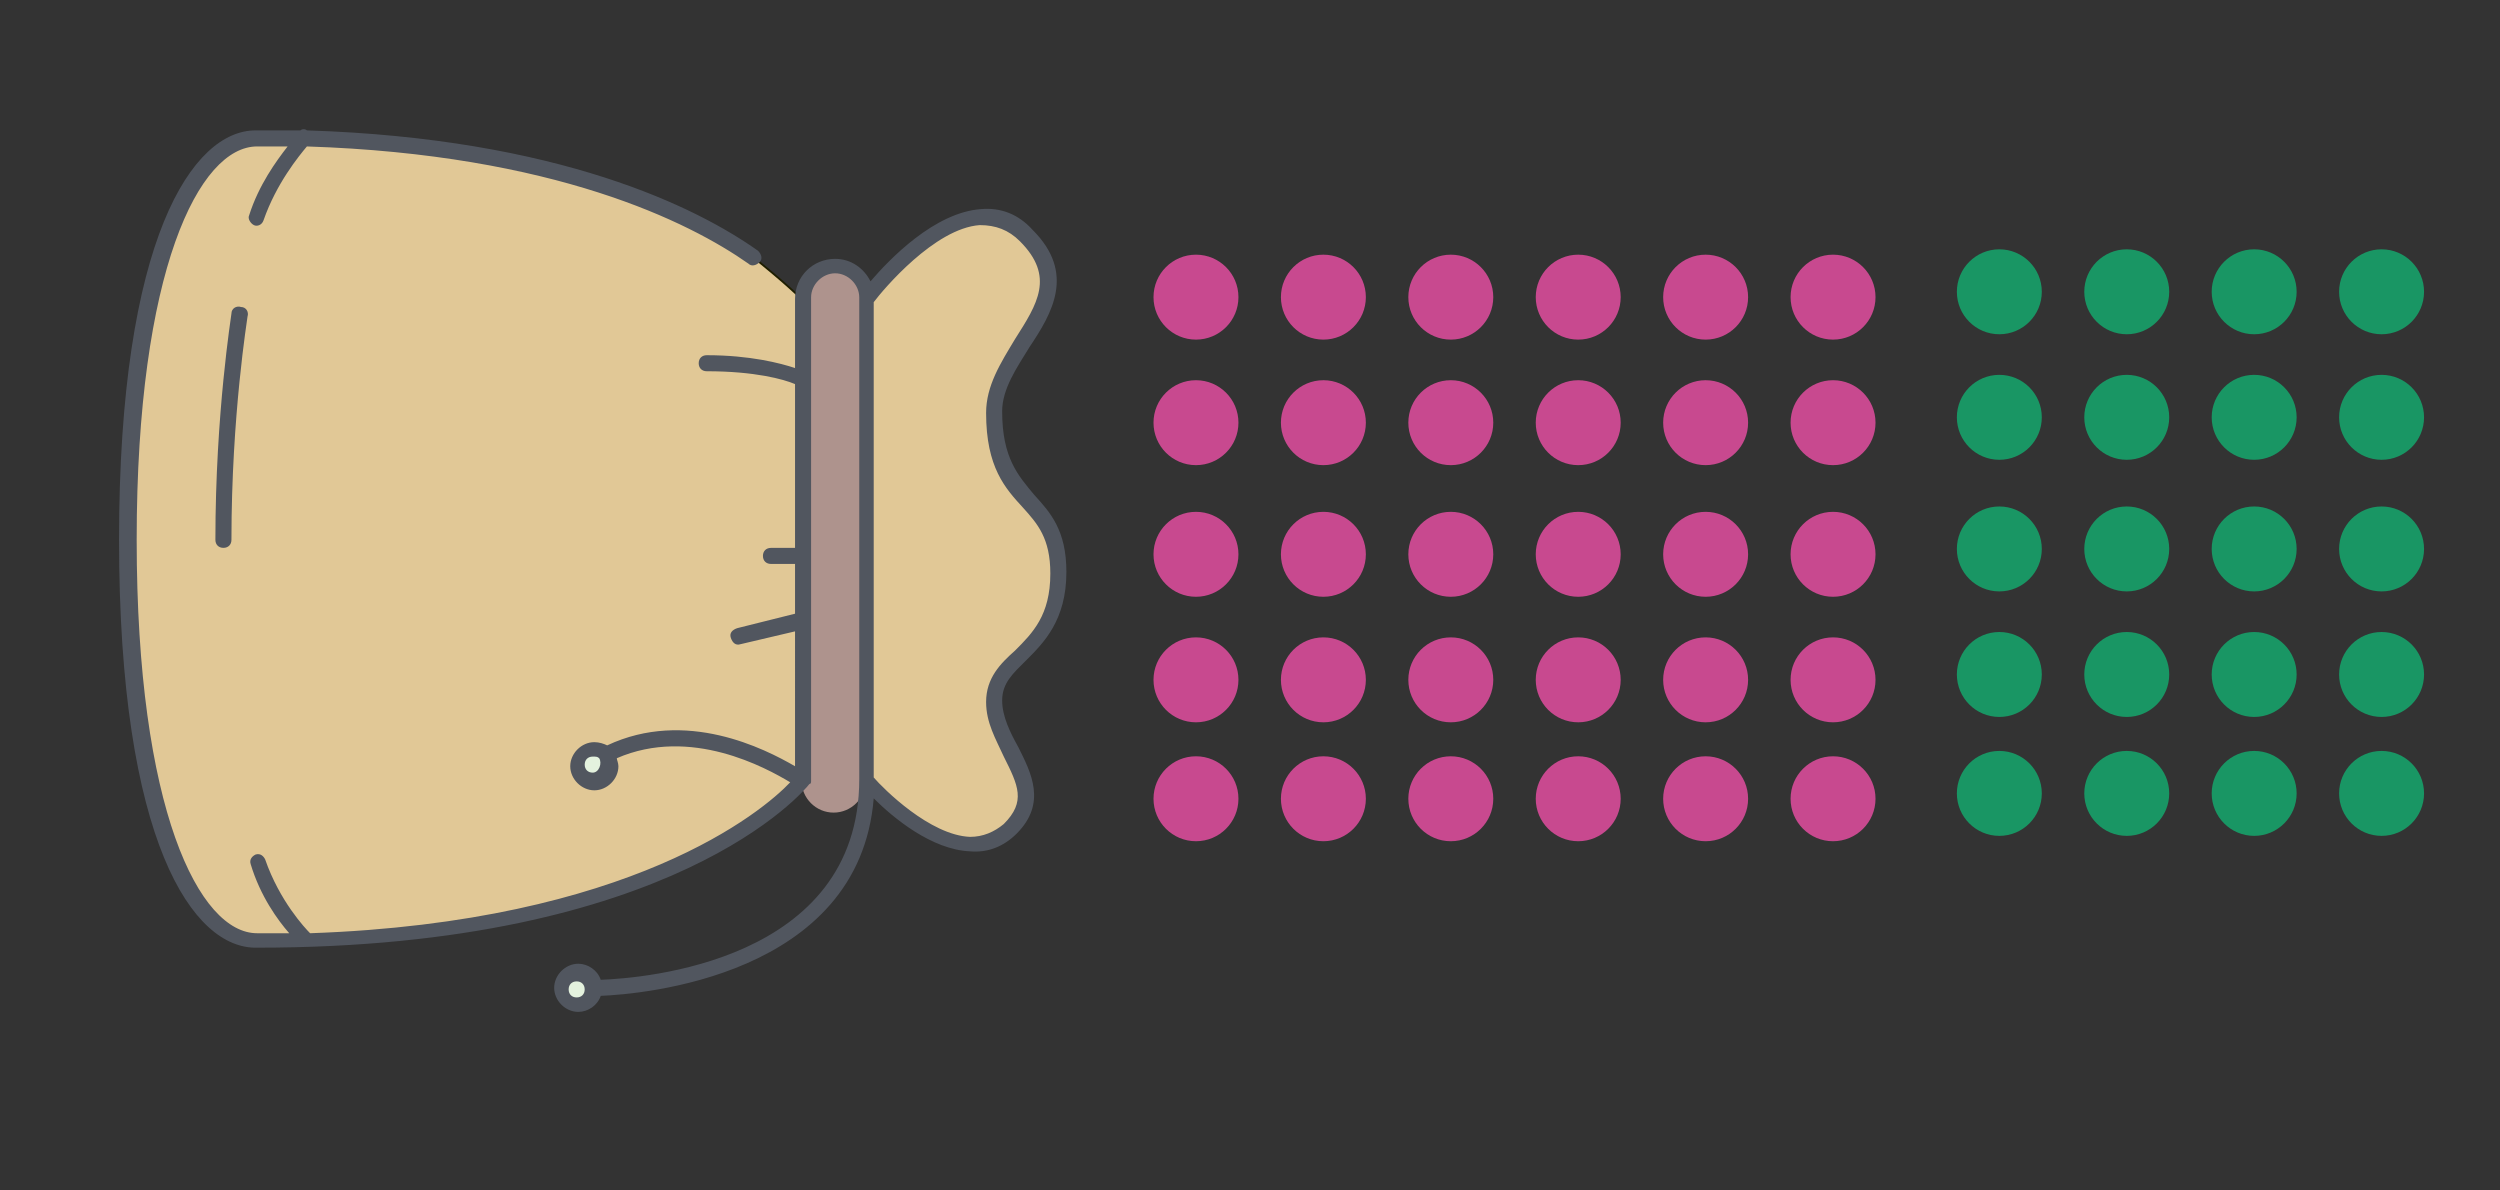 <?xml version="1.0" encoding="UTF-8" standalone="no"?>
<!-- Generator: Adobe Illustrator 19.0.0, SVG Export Plug-In . SVG Version: 6.00 Build 0)  -->

<svg
   xmlns:dc="http://purl.org/dc/elements/1.1/"
   xmlns:cc="http://creativecommons.org/ns#"
   xmlns:rdf="http://www.w3.org/1999/02/22-rdf-syntax-ns#"
   xmlns:svg="http://www.w3.org/2000/svg"
   xmlns="http://www.w3.org/2000/svg"
   xmlns:sodipodi="http://sodipodi.sourceforge.net/DTD/sodipodi-0.dtd"
   xmlns:inkscape="http://www.inkscape.org/namespaces/inkscape"
   version="1.1"
   id="Layer_1"
   x="0px"
   y="0px"
   viewBox="0 0 210 100"
   xml:space="preserve"
   sodipodi:docname="ratios.svg"
   width="210"
   height="100"
   inkscape:version="0.92.3 (2405546, 2018-03-11)"><rect x="0" y="0" width="210" height="100" fill="#333333" stroke="none"/><title
   id="title2273">Ratios Example</title><defs
   id="defs1042" /><sodipodi:namedview
   pagecolor="#ffffff"
   bordercolor="#666666"
   borderopacity="1"
   objecttolerance="10"
   gridtolerance="10"
   guidetolerance="10"
   inkscape:pageopacity="0"
   inkscape:pageshadow="2"
   inkscape:window-width="1920"
   inkscape:window-height="1137"
   id="namedview1040"
   showgrid="false"
   fit-margin-top="0"
   fit-margin-left="0"
   fit-margin-right="0"
   fit-margin-bottom="0"
   inkscape:zoom="1.922672"
   inkscape:cx="246.63607"
   inkscape:cy="205.84956"
   inkscape:window-x="1912"
   inkscape:window-y="-8"
   inkscape:window-maximized="1"
   inkscape:current-layer="g1005" />
<g
   transform="matrix(0,0.158,-0.158,0,79.419,23.612)"
   id="g1005">
	<path
   style="fill:#e1c896;fill-opacity:1;stroke:#1e1e00;stroke-opacity:1"
   d="m -75.822,341.065 c 4.267,-132.267 39.253,-204.8 63.147,-238.933 0,0 13.653,-17.067 22.187,-25.6 h 42.667 93.867 34.133 85.333 c 0,0 85.333,68.267 85.333,290.133 0,34.133 -67.413,68.267 -213.333,68.267 -145.92,0 -213.334,-34.134 -213.334,-68.267 0,-8.533 0,-17.067 0,-25.6 z M 291.111,-34.402 c 29.013,29.013 -25.6,76.8 -25.6,76.8 H 9.511 c 0,0 -68.267,-51.2 -34.133,-85.333 34.134,-34.133 59.733,17.067 93.866,17.067 51.2,0 42.667,-34.133 85.333,-34.133 42.666,0 42.667,34.133 68.267,34.133 25.6,0 45.227,-31.574 68.267,-8.534 z"
   id="path999"
   inkscape:connector-curvature="0" />
	<path
   style="fill:#ae938d"
   d="m 265.511,42.398 c 9.387,0 17.067,7.68 17.067,17.067 0,9.387 -7.68,17.067 -17.067,17.067 h -85.333 -34.133 H 52.178 9.511 c -9.387,0 -17.067,-7.68 -17.067,-17.067 0,-9.387 7.68,-17.067 17.067,-17.067 z"
   id="path1001"
   inkscape:connector-curvature="0" />
	<path
   style="fill:#e4f2de"
   d="m 376.444,187.465 c 5.12,0 8.533,4.267 8.533,8.533 0,4.266 -3.413,8.533 -8.533,8.533 -5.12,0 -8.533,-4.267 -8.533,-8.533 0,-4.266 3.413,-8.533 8.533,-8.533 z m -119.466,-8.533 c 5.12,0 8.533,4.267 8.533,8.533 0,4.267 -3.413,8.533 -8.533,8.533 -5.12,0 -8.533,-4.267 -8.533,-8.533 0,-2.56 0.853,-4.267 2.56,-5.973 1.706,-1.707 3.413,-2.56 5.973,-2.56 z"
   id="path1003"
   inkscape:connector-curvature="0" />
<path
   style="fill:#c8498f;fill-opacity:1;stroke-width:2.023"
   d="m 409.392,-1591.994 c 1.098,1.036 2.199,2.091 3.297,3.192 -1.098,-0.888 -2.196,-1.944 -3.297,-3.192 z"
   id="path1177"
   inkscape:connector-curvature="0" /><circle
   style="opacity:1;fill:#c8498f;fill-opacity:1;stroke:none;stroke-width:11.2;stroke-linecap:round;stroke-linejoin:round;stroke-miterlimit:4;stroke-dasharray:none;stroke-dashoffset:0;stroke-opacity:1;paint-order:normal"
   id="path1807-6"
   cx="133.183"
   cy="8.533"
   r="22.58"
   transform="rotate(-90)" /><circle
   style="opacity:1;fill:#c8498f;fill-opacity:1;stroke:none;stroke-width:11.2;stroke-linecap:round;stroke-linejoin:round;stroke-miterlimit:4;stroke-dasharray:none;stroke-dashoffset:0;stroke-opacity:1;paint-order:normal"
   id="path1807-6-0"
   cx="133.183"
   cy="75.274"
   r="22.58"
   transform="rotate(-90)" /><circle
   style="opacity:1;fill:#c8498f;fill-opacity:1;stroke:none;stroke-width:11.2;stroke-linecap:round;stroke-linejoin:round;stroke-miterlimit:4;stroke-dasharray:none;stroke-dashoffset:0;stroke-opacity:1;paint-order:normal"
   id="path1807-6-22"
   cx="133.183"
   cy="145.25"
   r="22.58"
   transform="rotate(-90)" /><circle
   style="opacity:1;fill:#c8498f;fill-opacity:1;stroke:none;stroke-width:11.2;stroke-linecap:round;stroke-linejoin:round;stroke-miterlimit:4;stroke-dasharray:none;stroke-dashoffset:0;stroke-opacity:1;paint-order:normal"
   id="path1807-6-0-4"
   cx="133.183"
   cy="211.991"
   r="22.58"
   transform="rotate(-90)" /><circle
   style="opacity:1;fill:#c8498f;fill-opacity:1;stroke:none;stroke-width:11.2;stroke-linecap:round;stroke-linejoin:round;stroke-miterlimit:4;stroke-dasharray:none;stroke-dashoffset:0;stroke-opacity:1;paint-order:normal"
   id="path1807-6-1"
   cx="200.922"
   cy="8.533"
   r="22.58"
   transform="rotate(-90)" /><circle
   style="opacity:1;fill:#c8498f;fill-opacity:1;stroke:none;stroke-width:11.2;stroke-linecap:round;stroke-linejoin:round;stroke-miterlimit:4;stroke-dasharray:none;stroke-dashoffset:0;stroke-opacity:1;paint-order:normal"
   id="path1807-6-0-3"
   cx="200.922"
   cy="75.274"
   r="22.58"
   transform="rotate(-90)" /><circle
   style="opacity:1;fill:#c8498f;fill-opacity:1;stroke:none;stroke-width:11.2;stroke-linecap:round;stroke-linejoin:round;stroke-miterlimit:4;stroke-dasharray:none;stroke-dashoffset:0;stroke-opacity:1;paint-order:normal"
   id="path1807-6-22-8"
   cx="200.922"
   cy="145.25"
   r="22.58"
   transform="rotate(-90)" /><circle
   style="opacity:1;fill:#c8498f;fill-opacity:1;stroke:none;stroke-width:11.2;stroke-linecap:round;stroke-linejoin:round;stroke-miterlimit:4;stroke-dasharray:none;stroke-dashoffset:0;stroke-opacity:1;paint-order:normal"
   id="path1807-6-0-4-2"
   cx="200.922"
   cy="211.991"
   r="22.58"
   transform="rotate(-90)" /><circle
   style="opacity:1;fill:#c8498f;fill-opacity:1;stroke:none;stroke-width:11.2;stroke-linecap:round;stroke-linejoin:round;stroke-miterlimit:4;stroke-dasharray:none;stroke-dashoffset:0;stroke-opacity:1;paint-order:normal"
   id="path1807-6-6"
   cx="268.661"
   cy="8.533"
   r="22.58"
   transform="rotate(-90)" /><circle
   style="opacity:1;fill:#c8498f;fill-opacity:1;stroke:none;stroke-width:11.2;stroke-linecap:round;stroke-linejoin:round;stroke-miterlimit:4;stroke-dasharray:none;stroke-dashoffset:0;stroke-opacity:1;paint-order:normal"
   id="path1807-6-0-2"
   cx="268.661"
   cy="75.274"
   r="22.58"
   transform="rotate(-90)" /><circle
   style="opacity:1;fill:#c8498f;fill-opacity:1;stroke:none;stroke-width:11.2;stroke-linecap:round;stroke-linejoin:round;stroke-miterlimit:4;stroke-dasharray:none;stroke-dashoffset:0;stroke-opacity:1;paint-order:normal"
   id="path1807-6-22-5"
   cx="268.661"
   cy="145.25"
   r="22.58"
   transform="rotate(-90)" /><circle
   style="opacity:1;fill:#c8498f;fill-opacity:1;stroke:none;stroke-width:11.2;stroke-linecap:round;stroke-linejoin:round;stroke-miterlimit:4;stroke-dasharray:none;stroke-dashoffset:0;stroke-opacity:1;paint-order:normal"
   id="path1807-6-0-4-4"
   cx="268.661"
   cy="211.991"
   r="22.58"
   transform="rotate(-90)" /><circle
   style="opacity:1;fill:#c8498f;fill-opacity:1;stroke:none;stroke-width:11.2;stroke-linecap:round;stroke-linejoin:round;stroke-miterlimit:4;stroke-dasharray:none;stroke-dashoffset:0;stroke-opacity:1;paint-order:normal"
   id="path1807-6-1-3"
   cx="336.401"
   cy="8.533"
   r="22.58"
   transform="rotate(-90)" /><circle
   style="opacity:1;fill:#c8498f;fill-opacity:1;stroke:none;stroke-width:11.2;stroke-linecap:round;stroke-linejoin:round;stroke-miterlimit:4;stroke-dasharray:none;stroke-dashoffset:0;stroke-opacity:1;paint-order:normal"
   id="path1807-6-0-3-3"
   cx="336.401"
   cy="75.274"
   r="22.58"
   transform="rotate(-90)" /><circle
   style="opacity:1;fill:#c8498f;fill-opacity:1;stroke:none;stroke-width:11.2;stroke-linecap:round;stroke-linejoin:round;stroke-miterlimit:4;stroke-dasharray:none;stroke-dashoffset:0;stroke-opacity:1;paint-order:normal"
   id="path1807-6-22-8-9"
   cx="336.401"
   cy="145.25"
   r="22.58"
   transform="rotate(-90)" /><circle
   style="opacity:1;fill:#c8498f;fill-opacity:1;stroke:none;stroke-width:11.2;stroke-linecap:round;stroke-linejoin:round;stroke-miterlimit:4;stroke-dasharray:none;stroke-dashoffset:0;stroke-opacity:1;paint-order:normal"
   id="path1807-6-0-4-2-9"
   cx="336.401"
   cy="211.991"
   r="22.58"
   transform="rotate(-90)" /><circle
   style="opacity:1;fill:#c8498f;fill-opacity:1;stroke:none;stroke-width:11.2;stroke-linecap:round;stroke-linejoin:round;stroke-miterlimit:4;stroke-dasharray:none;stroke-dashoffset:0;stroke-opacity:1;paint-order:normal"
   id="path1807-6-6-5"
   cx="404.14"
   cy="8.533"
   r="22.58"
   transform="rotate(-90)" /><circle
   style="opacity:1;fill:#c8498f;fill-opacity:1;stroke:none;stroke-width:11.2;stroke-linecap:round;stroke-linejoin:round;stroke-miterlimit:4;stroke-dasharray:none;stroke-dashoffset:0;stroke-opacity:1;paint-order:normal"
   id="path1807-6-0-2-9"
   cx="404.14"
   cy="75.274"
   r="22.58"
   transform="rotate(-90)" /><circle
   style="opacity:1;fill:#c8498f;fill-opacity:1;stroke:none;stroke-width:11.2;stroke-linecap:round;stroke-linejoin:round;stroke-miterlimit:4;stroke-dasharray:none;stroke-dashoffset:0;stroke-opacity:1;paint-order:normal"
   id="path1807-6-22-5-0"
   cx="404.14"
   cy="145.25"
   r="22.58"
   transform="rotate(-90)" /><circle
   style="opacity:1;fill:#c8498f;fill-opacity:1;stroke:none;stroke-width:11.2;stroke-linecap:round;stroke-linejoin:round;stroke-miterlimit:4;stroke-dasharray:none;stroke-dashoffset:0;stroke-opacity:1;paint-order:normal"
   id="path1807-6-0-4-4-9"
   cx="404.14"
   cy="211.991"
   r="22.58"
   transform="rotate(-90)" /><circle
   style="opacity:1;fill:#c8498f;fill-opacity:1;stroke:none;stroke-width:11.2;stroke-linecap:round;stroke-linejoin:round;stroke-miterlimit:4;stroke-dasharray:none;stroke-dashoffset:0;stroke-opacity:1;paint-order:normal"
   id="path1807-6-1-3-2"
   cx="471.88"
   cy="8.533"
   r="22.58"
   transform="rotate(-90)" /><circle
   style="opacity:1;fill:#c8498f;fill-opacity:1;stroke:none;stroke-width:11.2;stroke-linecap:round;stroke-linejoin:round;stroke-miterlimit:4;stroke-dasharray:none;stroke-dashoffset:0;stroke-opacity:1;paint-order:normal"
   id="path1807-6-0-3-3-2"
   cx="471.88"
   cy="75.274"
   r="22.58"
   transform="rotate(-90)" /><circle
   style="opacity:1;fill:#c8498f;fill-opacity:1;stroke:none;stroke-width:11.2;stroke-linecap:round;stroke-linejoin:round;stroke-miterlimit:4;stroke-dasharray:none;stroke-dashoffset:0;stroke-opacity:1;paint-order:normal"
   id="path1807-6-22-8-9-5"
   cx="471.88"
   cy="145.25"
   r="22.58"
   transform="rotate(-90)" /><circle
   style="opacity:1;fill:#c8498f;fill-opacity:1;stroke:none;stroke-width:11.2;stroke-linecap:round;stroke-linejoin:round;stroke-miterlimit:4;stroke-dasharray:none;stroke-dashoffset:0;stroke-opacity:1;paint-order:normal"
   id="path1807-6-0-4-2-9-2"
   cx="471.88"
   cy="211.991"
   r="22.58"
   transform="rotate(-90)" /><circle
   style="opacity:1;fill:#c8498f;fill-opacity:1;stroke:none;stroke-width:11.2;stroke-linecap:round;stroke-linejoin:round;stroke-miterlimit:4;stroke-dasharray:none;stroke-dashoffset:0;stroke-opacity:1;paint-order:normal"
   id="path1807-6-0-4-47"
   cx="133.183"
   cy="275.214"
   r="22.58"
   transform="rotate(-90)" /><circle
   style="opacity:1;fill:#c8498f;fill-opacity:1;stroke:none;stroke-width:11.2;stroke-linecap:round;stroke-linejoin:round;stroke-miterlimit:4;stroke-dasharray:none;stroke-dashoffset:0;stroke-opacity:1;paint-order:normal"
   id="path1807-6-0-4-2-5"
   cx="200.922"
   cy="275.214"
   r="22.58"
   transform="rotate(-90)" /><circle
   style="opacity:1;fill:#c8498f;fill-opacity:1;stroke:none;stroke-width:11.2;stroke-linecap:round;stroke-linejoin:round;stroke-miterlimit:4;stroke-dasharray:none;stroke-dashoffset:0;stroke-opacity:1;paint-order:normal"
   id="path1807-6-0-4-4-4"
   cx="268.661"
   cy="275.214"
   r="22.58"
   transform="rotate(-90)" /><circle
   style="opacity:1;fill:#c8498f;fill-opacity:1;stroke:none;stroke-width:11.2;stroke-linecap:round;stroke-linejoin:round;stroke-miterlimit:4;stroke-dasharray:none;stroke-dashoffset:0;stroke-opacity:1;paint-order:normal"
   id="path1807-6-0-4-2-9-1"
   cx="336.401"
   cy="275.214"
   r="22.58"
   transform="rotate(-90)" /><circle
   style="opacity:1;fill:#c8498f;fill-opacity:1;stroke:none;stroke-width:11.2;stroke-linecap:round;stroke-linejoin:round;stroke-miterlimit:4;stroke-dasharray:none;stroke-dashoffset:0;stroke-opacity:1;paint-order:normal"
   id="path1807-6-0-4-4-9-5"
   cx="404.14"
   cy="275.214"
   r="22.58"
   transform="rotate(-90)" /><circle
   style="opacity:1;fill:#c8498f;fill-opacity:1;stroke:none;stroke-width:11.2;stroke-linecap:round;stroke-linejoin:round;stroke-miterlimit:4;stroke-dasharray:none;stroke-dashoffset:0;stroke-opacity:1;paint-order:normal"
   id="path1807-6-0-4-2-9-2-7"
   cx="471.88"
   cy="275.214"
   r="22.58"
   transform="rotate(-90)" /><circle
   style="opacity:1;fill:#199664;fill-opacity:1;stroke:none;stroke-width:11.2;stroke-linecap:round;stroke-linejoin:round;stroke-miterlimit:4;stroke-dasharray:none;stroke-dashoffset:0;stroke-opacity:1;paint-order:normal"
   id="path1807-6-08"
   cx="560.285"
   cy="5.683"
   r="22.58"
   transform="rotate(-90)" /><circle
   style="opacity:1;fill:#199664;fill-opacity:1;stroke:none;stroke-width:11.2;stroke-linecap:round;stroke-linejoin:round;stroke-miterlimit:4;stroke-dasharray:none;stroke-dashoffset:0;stroke-opacity:1;paint-order:normal"
   id="path1807-6-0-1"
   cx="560.285"
   cy="72.424"
   r="22.58"
   transform="rotate(-90)" /><circle
   style="opacity:1;fill:#199664;fill-opacity:1;stroke:none;stroke-width:11.2;stroke-linecap:round;stroke-linejoin:round;stroke-miterlimit:4;stroke-dasharray:none;stroke-dashoffset:0;stroke-opacity:1;paint-order:normal"
   id="path1807-6-22-87"
   cx="560.285"
   cy="142.4"
   r="22.58"
   transform="rotate(-90)" /><circle
   style="opacity:1;fill:#199664;fill-opacity:1;stroke:none;stroke-width:11.2;stroke-linecap:round;stroke-linejoin:round;stroke-miterlimit:4;stroke-dasharray:none;stroke-dashoffset:0;stroke-opacity:1;paint-order:normal"
   id="path1807-6-0-4-8"
   cx="560.285"
   cy="209.141"
   r="22.58"
   transform="rotate(-90)" /><circle
   style="opacity:1;fill:#199664;fill-opacity:1;stroke:none;stroke-width:11.2;stroke-linecap:round;stroke-linejoin:round;stroke-miterlimit:4;stroke-dasharray:none;stroke-dashoffset:0;stroke-opacity:1;paint-order:normal"
   id="path1807-6-1-4"
   cx="628.025"
   cy="5.683"
   r="22.58"
   transform="rotate(-90)" /><circle
   style="opacity:1;fill:#199664;fill-opacity:1;stroke:none;stroke-width:11.2;stroke-linecap:round;stroke-linejoin:round;stroke-miterlimit:4;stroke-dasharray:none;stroke-dashoffset:0;stroke-opacity:1;paint-order:normal"
   id="path1807-6-0-3-1"
   cx="628.025"
   cy="72.424"
   r="22.58"
   transform="rotate(-90)" /><circle
   style="opacity:1;fill:#199664;fill-opacity:1;stroke:none;stroke-width:11.2;stroke-linecap:round;stroke-linejoin:round;stroke-miterlimit:4;stroke-dasharray:none;stroke-dashoffset:0;stroke-opacity:1;paint-order:normal"
   id="path1807-6-22-8-6"
   cx="628.025"
   cy="142.4"
   r="22.58"
   transform="rotate(-90)" /><circle
   style="opacity:1;fill:#199664;fill-opacity:1;stroke:none;stroke-width:11.2;stroke-linecap:round;stroke-linejoin:round;stroke-miterlimit:4;stroke-dasharray:none;stroke-dashoffset:0;stroke-opacity:1;paint-order:normal"
   id="path1807-6-0-4-2-7"
   cx="628.025"
   cy="209.141"
   r="22.58"
   transform="rotate(-90)" /><circle
   style="opacity:1;fill:#199664;fill-opacity:1;stroke:none;stroke-width:11.2;stroke-linecap:round;stroke-linejoin:round;stroke-miterlimit:4;stroke-dasharray:none;stroke-dashoffset:0;stroke-opacity:1;paint-order:normal"
   id="path1807-6-6-0"
   cx="695.764"
   cy="5.683"
   r="22.58"
   transform="rotate(-90)" /><circle
   style="opacity:1;fill:#199664;fill-opacity:1;stroke:none;stroke-width:11.2;stroke-linecap:round;stroke-linejoin:round;stroke-miterlimit:4;stroke-dasharray:none;stroke-dashoffset:0;stroke-opacity:1;paint-order:normal"
   id="path1807-6-0-2-1"
   cx="695.764"
   cy="72.424"
   r="22.58"
   transform="rotate(-90)" /><circle
   style="opacity:1;fill:#199664;fill-opacity:1;stroke:none;stroke-width:11.2;stroke-linecap:round;stroke-linejoin:round;stroke-miterlimit:4;stroke-dasharray:none;stroke-dashoffset:0;stroke-opacity:1;paint-order:normal"
   id="path1807-6-22-5-2"
   cx="695.764"
   cy="142.4"
   r="22.58"
   transform="rotate(-90)" /><circle
   style="opacity:1;fill:#199664;fill-opacity:1;stroke:none;stroke-width:11.2;stroke-linecap:round;stroke-linejoin:round;stroke-miterlimit:4;stroke-dasharray:none;stroke-dashoffset:0;stroke-opacity:1;paint-order:normal"
   id="path1807-6-0-4-4-3"
   cx="695.764"
   cy="209.141"
   r="22.58"
   transform="rotate(-90)" /><circle
   style="opacity:1;fill:#199664;fill-opacity:1;stroke:none;stroke-width:11.2;stroke-linecap:round;stroke-linejoin:round;stroke-miterlimit:4;stroke-dasharray:none;stroke-dashoffset:0;stroke-opacity:1;paint-order:normal"
   id="path1807-6-1-3-3"
   cx="763.504"
   cy="5.683"
   r="22.58"
   transform="rotate(-90)" /><circle
   style="opacity:1;fill:#199664;fill-opacity:1;stroke:none;stroke-width:11.2;stroke-linecap:round;stroke-linejoin:round;stroke-miterlimit:4;stroke-dasharray:none;stroke-dashoffset:0;stroke-opacity:1;paint-order:normal"
   id="path1807-6-0-3-3-9"
   cx="763.504"
   cy="72.424"
   r="22.58"
   transform="rotate(-90)" /><circle
   style="opacity:1;fill:#199664;fill-opacity:1;stroke:none;stroke-width:11.2;stroke-linecap:round;stroke-linejoin:round;stroke-miterlimit:4;stroke-dasharray:none;stroke-dashoffset:0;stroke-opacity:1;paint-order:normal"
   id="path1807-6-22-8-9-6"
   cx="763.504"
   cy="142.4"
   r="22.58"
   transform="rotate(-90)" /><circle
   style="opacity:1;fill:#199664;fill-opacity:1;stroke:none;stroke-width:11.2;stroke-linecap:round;stroke-linejoin:round;stroke-miterlimit:4;stroke-dasharray:none;stroke-dashoffset:0;stroke-opacity:1;paint-order:normal"
   id="path1807-6-0-4-2-9-4"
   cx="763.504"
   cy="209.141"
   r="22.58"
   transform="rotate(-90)" /><circle
   style="opacity:1;fill:#199664;fill-opacity:1;stroke:none;stroke-width:11.2;stroke-linecap:round;stroke-linejoin:round;stroke-miterlimit:4;stroke-dasharray:none;stroke-dashoffset:0;stroke-opacity:1;paint-order:normal"
   id="path1807-6-0-4-47-1"
   cx="560.285"
   cy="272.364"
   r="22.58"
   transform="rotate(-90)" /><circle
   style="opacity:1;fill:#199664;fill-opacity:1;stroke:none;stroke-width:11.2;stroke-linecap:round;stroke-linejoin:round;stroke-miterlimit:4;stroke-dasharray:none;stroke-dashoffset:0;stroke-opacity:1;paint-order:normal"
   id="path1807-6-0-4-2-5-9"
   cx="628.025"
   cy="272.364"
   r="22.58"
   transform="rotate(-90)" /><circle
   style="opacity:1;fill:#199664;fill-opacity:1;stroke:none;stroke-width:11.2;stroke-linecap:round;stroke-linejoin:round;stroke-miterlimit:4;stroke-dasharray:none;stroke-dashoffset:0;stroke-opacity:1;paint-order:normal"
   id="path1807-6-0-4-4-4-9"
   cx="695.764"
   cy="272.364"
   r="22.58"
   transform="rotate(-90)" /><circle
   style="opacity:1;fill:#199664;fill-opacity:1;stroke:none;stroke-width:11.2;stroke-linecap:round;stroke-linejoin:round;stroke-miterlimit:4;stroke-dasharray:none;stroke-dashoffset:0;stroke-opacity:1;paint-order:normal"
   id="path1807-6-0-4-2-9-1-4"
   cx="763.503"
   cy="272.364"
   r="22.58"
   transform="rotate(-90)" /></g>
<path
   style="fill:#51565f;stroke-width:0.158"
   d="m 10,45.346 c 0,-25.357 6.204,-34.393 11.464,-34.393 1.349,0 2.563,0 3.776,0 0.135,-0.135 0.405,-0.135 0.539,0 21.175,0.674 32.775,6.474 37.9,10.116 0.27,0.27 0.405,0.674 0.135,0.944 -0.27,0.27 -0.674,0.405 -0.944,0.135 -4.99,-3.507 -16.32,-9.172 -37.091,-9.846 -0.674,0.809 -2.563,3.102 -3.642,6.204 -0.135,0.405 -0.539,0.539 -0.809,0.405 -0.27,-0.135 -0.539,-0.539 -0.405,-0.809 0.809,-2.563 2.293,-4.586 3.237,-5.8 -0.809,0 -1.753,0 -2.563,0 -4.856,0 -10.116,10.386 -10.116,33.045 0,22.659 5.26,33.045 10.116,33.045 0.944,0 1.753,0 2.698,0 -0.944,-1.079 -2.428,-3.102 -3.237,-5.8 -0.135,-0.405 0.135,-0.674 0.405,-0.809 0.405,-0.135 0.674,0.135 0.809,0.405 1.214,3.507 3.372,5.8 3.776,6.204 C 53.025,77.447 64.085,68.141 66.378,65.713 64.355,64.499 58.016,60.992 51.812,63.69 c 0,0.135 0.135,0.405 0.135,0.674 0,1.079 -0.944,2.023 -2.023,2.023 -1.079,0 -2.023,-0.944 -2.023,-2.023 0,-1.079 0.944,-2.023 2.023,-2.023 0.405,0 0.809,0.135 1.079,0.27 6.609,-3.102 13.218,0.27 15.78,1.753 V 53.035 l -4.586,1.079 c -0.405,0.135 -0.674,-0.135 -0.809,-0.539 -0.135,-0.405 0.135,-0.674 0.539,-0.809 l 4.856,-1.214 v -4.181 h -2.023 c -0.405,0 -0.674,-0.27 -0.674,-0.674 0,-0.405 0.27,-0.674 0.674,-0.674 h 2.023 V 32.264 c -0.944,-0.405 -3.372,-1.079 -7.418,-1.079 -0.405,0 -0.674,-0.27 -0.674,-0.674 0,-0.405 0.27,-0.674 0.674,-0.674 3.642,0 6.204,0.674 7.418,1.079 v -5.8 c 0,-1.888 1.484,-3.372 3.372,-3.372 1.349,0 2.428,0.809 2.967,1.888 1.619,-1.888 5.395,-5.8 9.306,-6.069 1.619,-0.135 3.102,0.404 4.316,1.753 3.642,3.642 1.619,7.013 -0.27,9.846 -1.079,1.753 -2.293,3.507 -2.293,5.395 0,3.911 1.349,5.395 2.698,7.013 1.349,1.484 2.698,2.967 2.698,6.474 0,4.046 -1.888,5.935 -3.372,7.418 -1.079,1.079 -2.023,1.888 -2.023,3.372 0,1.349 0.674,2.698 1.349,3.911 1.079,2.158 2.428,4.721 -0.135,7.283 -1.079,1.079 -2.428,1.619 -3.911,1.484 -3.237,-0.135 -6.474,-2.832 -8.093,-4.451 C 72.178,82.033 53.835,83.516 50.463,83.651 50.193,84.461 49.384,85 48.574,85 c -1.079,0 -2.023,-0.944 -2.023,-2.023 0,-1.079 0.944,-2.023 2.023,-2.023 0.809,0 1.619,0.539 1.888,1.349 3.507,-0.135 21.715,-1.484 21.715,-16.859 V 24.98 c 0,-1.079 -0.944,-2.023 -2.023,-2.023 -1.079,0 -2.023,0.944 -2.023,2.023 v 26.975 0 13.488 c 0,0 0,0 0,0.135 0,0.135 0,0.27 -0.135,0.27 C 67.592,66.387 56.667,79.605 21.599,79.605 16.204,79.74 10,70.703 10,45.346 Z m 39.114,37.765 c 0,-0.405 -0.27,-0.674 -0.674,-0.674 -0.405,0 -0.674,0.27 -0.674,0.674 0,0.405 0.27,0.674 0.674,0.674 0.405,0 0.674,-0.27 0.674,-0.674 z m 1.214,-19.422 c -0.135,-0.135 -0.27,-0.135 -0.539,-0.135 -0.405,0 -0.674,0.27 -0.674,0.674 0,0.405 0.27,0.674 0.674,0.674 0.539,-3.2e-4 0.809,-0.81 0.539,-1.214 0,0.135 0,0.135 0,0 z m 23.064,-38.305 v 39.923 c 0.809,0.944 4.721,4.856 8.093,4.99 1.079,0 2.023,-0.405 2.832,-1.079 1.888,-1.888 1.214,-3.237 0,-5.665 -0.674,-1.484 -1.484,-2.832 -1.484,-4.586 0,-2.023 1.214,-3.237 2.428,-4.316 1.484,-1.484 2.967,-2.967 2.967,-6.474 0,-2.967 -1.079,-4.181 -2.293,-5.53 -1.484,-1.619 -3.102,-3.372 -3.102,-7.958 0,-2.293 1.214,-4.181 2.428,-6.204 1.888,-2.967 3.372,-5.26 0.405,-8.227 -0.944,-0.944 -2.023,-1.349 -3.372,-1.349 -3.776,0.27 -8.092,5.395 -8.902,6.474 z m -55.299,19.962 c 0,-10.655 1.349,-18.883 1.349,-19.018 0,-0.405 0.405,-0.674 0.809,-0.539 0.405,0 0.674,0.405 0.539,0.809 0,0.135 -1.349,8.227 -1.349,18.748 0,0.405 -0.27,0.674 -0.674,0.674 -0.405,0 -0.674,-0.27 -0.674,-0.674 z"
   id="path1007"
   inkscape:connector-curvature="0" />
<g
   id="g1009"
   transform="matrix(0,0.158,-0.158,0,79.577,23.138)">
</g>
<g
   id="g1011"
   transform="matrix(0,0.158,-0.158,0,79.577,23.138)">
</g>
<g
   id="g1013"
   transform="matrix(0,0.158,-0.158,0,79.577,23.138)">
</g>
<g
   id="g1015"
   transform="matrix(0,0.158,-0.158,0,79.577,23.138)">
</g>
<g
   id="g1017"
   transform="matrix(0,0.158,-0.158,0,79.577,23.138)">
</g>
<g
   id="g1019"
   transform="matrix(0,0.158,-0.158,0,79.577,23.138)">
</g>
<g
   id="g1021"
   transform="matrix(0,0.158,-0.158,0,79.577,23.138)">
</g>
<g
   id="g1023"
   transform="matrix(0,0.158,-0.158,0,79.577,23.138)">
</g>
<g
   id="g1025"
   transform="matrix(0,0.158,-0.158,0,79.577,23.138)">
</g>
<g
   id="g1027"
   transform="matrix(0,0.158,-0.158,0,79.577,23.138)">
</g>
<g
   id="g1029"
   transform="matrix(0,0.158,-0.158,0,79.577,23.138)">
</g>
<g
   id="g1031"
   transform="matrix(0,0.158,-0.158,0,79.577,23.138)">
</g>
<g
   id="g1033"
   transform="matrix(0,0.158,-0.158,0,79.577,23.138)">
</g>
<g
   id="g1035"
   transform="matrix(0,0.158,-0.158,0,79.577,23.138)">
</g>
<g
   id="g1037"
   transform="matrix(0,0.158,-0.158,0,79.577,23.138)">
</g>
</svg>